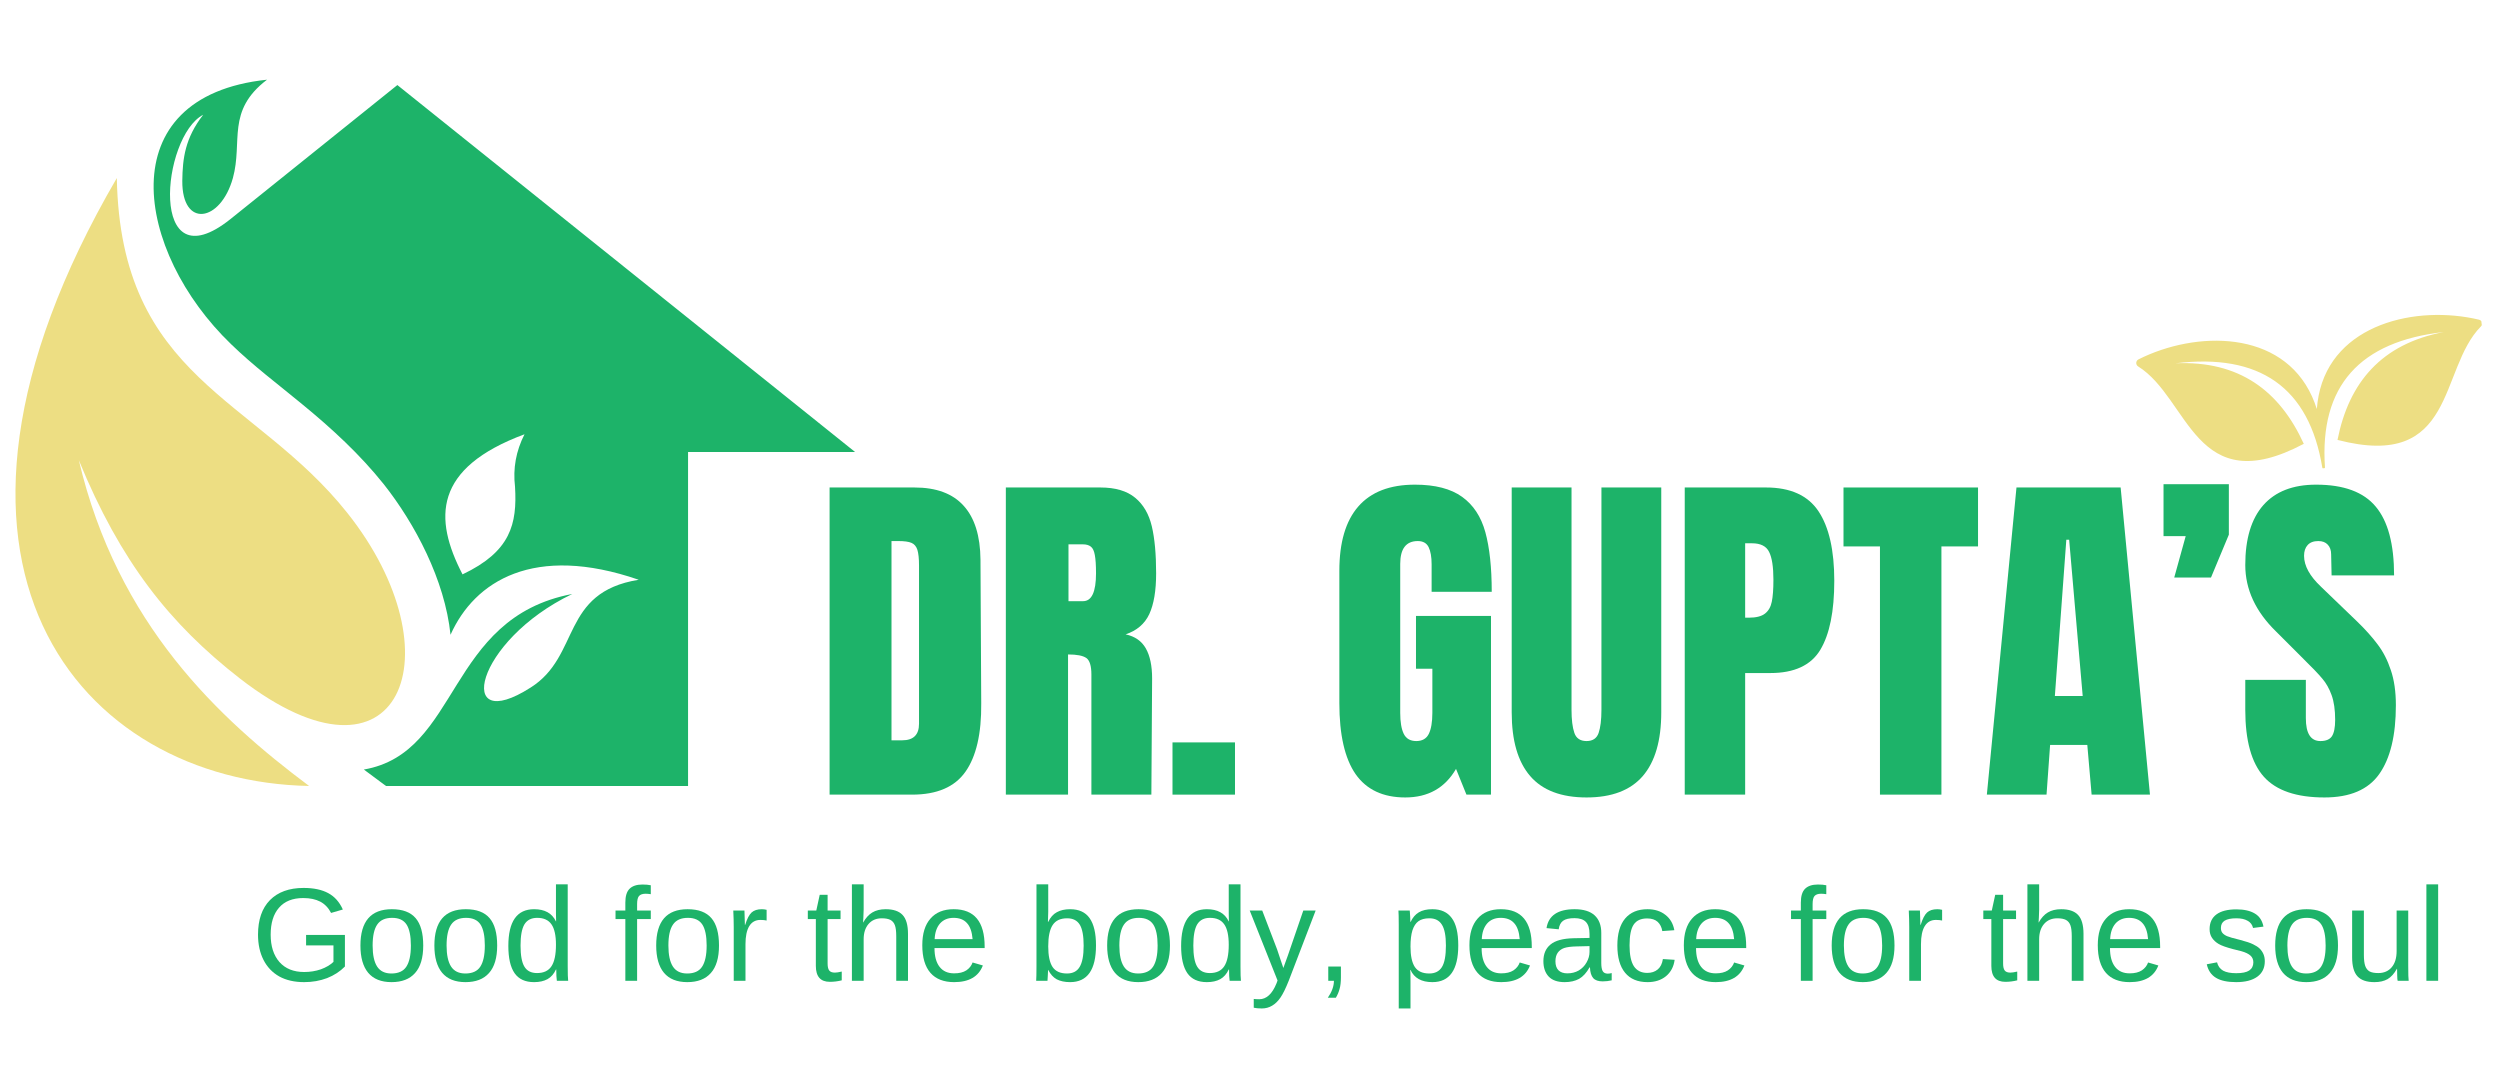 <svg xmlns="http://www.w3.org/2000/svg" xmlns:xlink="http://www.w3.org/1999/xlink" width="350" zoomAndPan="magnify" viewBox="0 0 262.5 112.5" height="150" preserveAspectRatio="xMidYMid meet" version="1.0"><defs><g/><clipPath id="880fb3910e"><path d="M 16 8.367 L 89.945 8.367 L 89.945 83 L 16 83 Z M 16 8.367 " clip-rule="nonzero"/></clipPath><clipPath id="6b6128f339"><path d="M 224 33 L 261 33 L 261 50 L 224 50 Z M 224 33 " clip-rule="nonzero"/></clipPath><clipPath id="7cba0d3fb9"><path d="M 223.895 35.477 L 260.25 31.238 L 262.289 48.719 L 225.93 52.957 Z M 223.895 35.477 " clip-rule="nonzero"/></clipPath><clipPath id="e6913cf75b"><path d="M 223.895 35.477 L 260.25 31.238 L 262.289 48.719 L 225.93 52.957 Z M 223.895 35.477 " clip-rule="nonzero"/></clipPath></defs><g clip-path="url(#880fb3910e)"><path fill="#1db369" d="M 28.039 8.367 C 23.723 11.652 25.516 14.844 24.453 18.695 C 23.156 23.344 19.105 23.977 19.141 18.992 C 19.172 16.602 19.438 14.508 21.332 12.051 C 16.949 14.344 15.52 29.922 24.188 23.012 L 41.723 8.93 L 89.781 47.457 L 72.246 47.457 L 72.246 82.527 L 40.527 82.527 L 38.203 80.801 C 48.367 79.043 46.805 64.895 60.09 62.367 C 49.797 67.316 47.703 77.316 55.707 72.199 C 60.988 68.879 58.828 62.203 67.066 60.875 C 56.074 57.086 49.828 61.008 47.305 66.652 C 46.707 60.875 43.551 54.961 40.297 50.844 C 37.773 47.688 34.848 45 31.727 42.441 C 29.238 40.383 26.578 38.391 24.254 36.129 C 14.223 26.465 11.367 10.125 28.039 8.367 Z M 54.078 51.109 C 54.312 55.027 53.613 57.918 48.566 60.309 C 45.512 54.43 45.512 49.152 55.074 45.598 C 54.18 47.355 53.848 49.184 54.078 51.109 Z M 54.078 51.109 " fill-opacity="1" fill-rule="evenodd"/></g><path fill="#edde83" d="M 25.184 71.238 C 17.844 65.523 12.664 59.016 8.277 48.32 C 12.332 65.559 22.992 75.453 32.457 82.527 C 8.477 82.062 -11.414 59.348 12.266 18.695 C 12.664 39.816 26.746 41.613 36.477 53.867 C 48.168 68.578 42.121 84.355 25.184 71.238 Z M 25.184 71.238 " fill-opacity="1" fill-rule="evenodd"/><g clip-path="url(#6b6128f339)"><g clip-path="url(#7cba0d3fb9)"><g clip-path="url(#e6913cf75b)"><path fill="#edde83" d="M 260.293 33.566 C 253.719 32 244.941 33.992 243.457 41.535 C 243.367 41.996 243.305 42.469 243.266 42.949 C 243.121 42.488 242.949 42.043 242.758 41.617 C 239.578 34.617 230.578 34.699 224.543 37.734 C 224.242 37.887 224.223 38.301 224.508 38.477 C 229.887 41.836 230.469 52.652 241.898 46.602 C 239.352 41.008 235.098 37.855 228.434 38.145 C 237.238 37.078 242.449 40.641 243.844 49.105 C 243.859 49.184 243.945 49.195 243.992 49.156 C 244.047 49.184 244.129 49.152 244.121 49.074 C 243.535 40.512 247.781 35.848 256.598 34.863 C 250.047 36.113 246.633 40.16 245.438 46.191 C 257.953 49.445 256.035 38.789 260.492 34.281 C 260.73 34.043 260.621 33.645 260.293 33.566 " fill-opacity="1" fill-rule="evenodd"/></g></g></g><g fill="#1db369" fill-opacity="1"><g transform="translate(85.685, 83.436)"><g><path d="M 1.422 -32.25 L 10.328 -32.25 C 12.629 -32.25 14.352 -31.609 15.5 -30.328 C 16.656 -29.055 17.242 -27.172 17.266 -24.672 L 17.344 -9.578 C 17.375 -6.398 16.82 -4.008 15.688 -2.406 C 14.562 -0.801 12.695 0 10.094 0 L 1.422 0 Z M 9.047 -5.703 C 10.223 -5.703 10.812 -6.281 10.812 -7.438 L 10.812 -24.062 C 10.812 -24.789 10.754 -25.336 10.641 -25.703 C 10.523 -26.066 10.316 -26.312 10.016 -26.438 C 9.723 -26.562 9.266 -26.625 8.641 -26.625 L 7.922 -26.625 L 7.922 -5.703 Z M 9.047 -5.703 "/></g></g></g><g fill="#1db369" fill-opacity="1"><g transform="translate(104.191, 83.436)"><g><path d="M 1.422 -32.25 L 11.344 -32.25 C 12.914 -32.25 14.133 -31.891 15 -31.172 C 15.863 -30.461 16.445 -29.461 16.75 -28.172 C 17.051 -26.891 17.203 -25.242 17.203 -23.234 C 17.203 -21.41 16.961 -19.984 16.484 -18.953 C 16.004 -17.93 15.176 -17.223 14 -16.828 C 14.977 -16.617 15.688 -16.125 16.125 -15.344 C 16.562 -14.57 16.781 -13.523 16.781 -12.203 L 16.703 0 L 10.406 0 L 10.406 -12.609 C 10.406 -13.516 10.227 -14.094 9.875 -14.344 C 9.52 -14.594 8.879 -14.719 7.953 -14.719 L 7.953 0 L 1.422 0 Z M 9.531 -20.312 C 10.438 -20.312 10.891 -21.285 10.891 -23.234 C 10.891 -24.086 10.848 -24.727 10.766 -25.156 C 10.691 -25.582 10.555 -25.875 10.359 -26.031 C 10.16 -26.195 9.875 -26.281 9.5 -26.281 L 8 -26.281 L 8 -20.312 Z M 9.531 -20.312 "/></g></g></g><g fill="#1db369" fill-opacity="1"><g transform="translate(122.096, 83.436)"><g><path d="M 1.016 0 L 1.016 -5.484 L 7.578 -5.484 L 7.578 0 Z M 1.016 0 "/></g></g></g><g fill="#1db369" fill-opacity="1"><g transform="translate(130.693, 83.436)"><g/></g></g><g fill="#1db369" fill-opacity="1"><g transform="translate(139.476, 83.436)"><g><path d="M 8.078 0.297 C 5.742 0.297 4.004 -0.52 2.859 -2.156 C 1.723 -3.801 1.156 -6.285 1.156 -9.609 L 1.156 -23.5 C 1.156 -26.477 1.816 -28.727 3.141 -30.25 C 4.473 -31.781 6.457 -32.547 9.094 -32.547 C 11.219 -32.547 12.867 -32.117 14.047 -31.266 C 15.223 -30.422 16.035 -29.188 16.484 -27.562 C 16.93 -25.938 17.156 -23.848 17.156 -21.297 L 10.844 -21.297 L 10.844 -24.188 C 10.844 -24.957 10.738 -25.555 10.531 -25.984 C 10.32 -26.41 9.941 -26.625 9.391 -26.625 C 8.16 -26.625 7.547 -25.82 7.547 -24.219 L 7.547 -8.594 C 7.547 -7.625 7.672 -6.883 7.922 -6.375 C 8.172 -5.875 8.609 -5.625 9.234 -5.625 C 9.859 -5.625 10.297 -5.875 10.547 -6.375 C 10.797 -6.883 10.922 -7.625 10.922 -8.594 L 10.922 -13.219 L 9.203 -13.219 L 9.203 -18.766 L 17.078 -18.766 L 17.078 0 L 14.5 0 L 13.406 -2.703 C 12.25 -0.703 10.473 0.297 8.078 0.297 Z M 8.078 0.297 "/></g></g></g><g fill="#1db369" fill-opacity="1"><g transform="translate(157.682, 83.436)"><g><path d="M 8.906 0.297 C 6.25 0.297 4.273 -0.453 2.984 -1.953 C 1.691 -3.453 1.047 -5.68 1.047 -8.641 L 1.047 -32.25 L 7.328 -32.25 L 7.328 -8.906 C 7.328 -7.875 7.426 -7.066 7.625 -6.484 C 7.82 -5.91 8.25 -5.625 8.906 -5.625 C 9.551 -5.625 9.973 -5.906 10.172 -6.469 C 10.367 -7.039 10.469 -7.852 10.469 -8.906 L 10.469 -32.25 L 16.75 -32.25 L 16.75 -8.641 C 16.75 -5.68 16.102 -3.453 14.812 -1.953 C 13.52 -0.453 11.551 0.297 8.906 0.297 Z M 8.906 0.297 "/></g></g></g><g fill="#1db369" fill-opacity="1"><g transform="translate(175.475, 83.436)"><g><path d="M 1.422 -32.25 L 9.953 -32.25 C 12.523 -32.25 14.363 -31.414 15.469 -29.75 C 16.57 -28.094 17.125 -25.66 17.125 -22.453 C 17.125 -19.242 16.633 -16.828 15.656 -15.203 C 14.676 -13.578 12.926 -12.766 10.406 -12.766 L 7.766 -12.766 L 7.766 0 L 1.422 0 Z M 8.141 -18.578 C 8.922 -18.578 9.492 -18.723 9.859 -19.016 C 10.223 -19.305 10.457 -19.719 10.562 -20.25 C 10.676 -20.789 10.734 -21.562 10.734 -22.562 C 10.734 -23.914 10.582 -24.891 10.281 -25.484 C 9.988 -26.086 9.391 -26.391 8.484 -26.391 L 7.766 -26.391 L 7.766 -18.578 Z M 8.141 -18.578 "/></g></g></g><g fill="#1db369" fill-opacity="1"><g transform="translate(193.193, 83.436)"><g><path d="M 4.203 0 L 4.203 -26.062 L 0.375 -26.062 L 0.375 -32.25 L 14.5 -32.25 L 14.5 -26.062 L 10.656 -26.062 L 10.656 0 Z M 4.203 0 "/></g></g></g><g fill="#1db369" fill-opacity="1"><g transform="translate(208.058, 83.436)"><g><path d="M 0.562 0 L 3.672 -32.25 L 14.609 -32.25 L 17.688 0 L 11.562 0 L 11.109 -5.219 L 7.203 -5.219 L 6.828 0 Z M 7.703 -10.359 L 10.625 -10.359 L 9.203 -26.766 L 8.906 -26.766 Z M 7.703 -10.359 "/></g></g></g><g fill="#1db369" fill-opacity="1"><g transform="translate(226.264, 83.436)"><g><path d="M 2.031 -22.797 L 3.234 -27.141 L 0.906 -27.141 L 0.906 -32.594 L 7.766 -32.594 L 7.766 -27.297 L 5.891 -22.797 Z M 2.031 -22.797 "/></g></g></g><g fill="#1db369" fill-opacity="1"><g transform="translate(234.973, 83.436)"><g><path d="M 9.094 0.297 C 6.156 0.297 4.035 -0.426 2.734 -1.875 C 1.43 -3.332 0.781 -5.676 0.781 -8.906 L 0.781 -12.047 L 7.141 -12.047 L 7.141 -8.031 C 7.141 -6.426 7.648 -5.625 8.672 -5.625 C 9.242 -5.625 9.645 -5.789 9.875 -6.125 C 10.102 -6.469 10.219 -7.039 10.219 -7.844 C 10.219 -8.895 10.094 -9.766 9.844 -10.453 C 9.594 -11.141 9.27 -11.711 8.875 -12.172 C 8.488 -12.641 7.797 -13.363 6.797 -14.344 L 4.016 -17.125 C 1.859 -19.227 0.781 -21.555 0.781 -24.109 C 0.781 -26.859 1.41 -28.953 2.672 -30.391 C 3.941 -31.828 5.789 -32.547 8.219 -32.547 C 11.125 -32.547 13.211 -31.773 14.484 -30.234 C 15.766 -28.703 16.406 -26.297 16.406 -23.016 L 9.844 -23.016 L 9.797 -25.234 C 9.797 -25.66 9.676 -26 9.438 -26.25 C 9.207 -26.5 8.879 -26.625 8.453 -26.625 C 7.953 -26.625 7.578 -26.484 7.328 -26.203 C 7.078 -25.93 6.953 -25.555 6.953 -25.078 C 6.953 -24.023 7.551 -22.938 8.75 -21.812 L 12.5 -18.203 C 13.375 -17.359 14.098 -16.551 14.672 -15.781 C 15.254 -15.02 15.719 -14.117 16.062 -13.078 C 16.414 -12.047 16.594 -10.816 16.594 -9.391 C 16.594 -6.211 16.008 -3.801 14.844 -2.156 C 13.688 -0.52 11.77 0.297 9.094 0.297 Z M 9.094 0.297 "/></g></g></g><g fill="#1db369" fill-opacity="1"><g transform="translate(26.389, 102.983)"><g><path d="M 0.703 -4.844 C 0.703 -6.406 1.117 -7.613 1.953 -8.469 C 2.797 -9.32 3.973 -9.75 5.484 -9.75 C 6.547 -9.75 7.41 -9.566 8.078 -9.203 C 8.742 -8.848 9.254 -8.273 9.609 -7.484 L 8.375 -7.125 C 8.094 -7.664 7.711 -8.062 7.234 -8.312 C 6.754 -8.562 6.16 -8.688 5.453 -8.688 C 4.336 -8.688 3.488 -8.348 2.906 -7.672 C 2.32 -7.004 2.031 -6.062 2.031 -4.844 C 2.031 -3.633 2.336 -2.676 2.953 -1.969 C 3.578 -1.27 4.441 -0.922 5.547 -0.922 C 6.172 -0.922 6.754 -1.016 7.297 -1.203 C 7.836 -1.398 8.281 -1.66 8.625 -1.984 L 8.625 -3.719 L 5.75 -3.719 L 5.75 -4.812 L 9.828 -4.812 L 9.828 -1.5 C 9.316 -0.977 8.691 -0.57 7.953 -0.281 C 7.211 0 6.41 0.141 5.547 0.141 C 4.535 0.141 3.664 -0.055 2.938 -0.453 C 2.219 -0.859 1.664 -1.438 1.281 -2.188 C 0.895 -2.945 0.703 -3.832 0.703 -4.844 Z M 0.703 -4.844 "/></g></g></g><g fill="#1db369" fill-opacity="1"><g transform="translate(37.251, 102.983)"><g><path d="M 7.188 -3.703 C 7.188 -2.41 6.898 -1.445 6.328 -0.812 C 5.766 -0.176 4.941 0.141 3.859 0.141 C 2.773 0.141 1.957 -0.188 1.406 -0.844 C 0.863 -1.5 0.594 -2.453 0.594 -3.703 C 0.594 -6.242 1.691 -7.516 3.891 -7.516 C 5.023 -7.516 5.859 -7.203 6.391 -6.578 C 6.922 -5.961 7.188 -5.004 7.188 -3.703 Z M 5.891 -3.703 C 5.891 -4.711 5.738 -5.445 5.438 -5.906 C 5.133 -6.375 4.629 -6.609 3.922 -6.609 C 3.203 -6.609 2.68 -6.375 2.359 -5.906 C 2.035 -5.438 1.875 -4.703 1.875 -3.703 C 1.875 -2.723 2.031 -1.988 2.344 -1.5 C 2.664 -1.008 3.164 -0.766 3.844 -0.766 C 4.57 -0.766 5.094 -1 5.406 -1.469 C 5.727 -1.945 5.891 -2.691 5.891 -3.703 Z M 5.891 -3.703 "/></g></g></g><g fill="#1db369" fill-opacity="1"><g transform="translate(45.016, 102.983)"><g><path d="M 7.188 -3.703 C 7.188 -2.41 6.898 -1.445 6.328 -0.812 C 5.766 -0.176 4.941 0.141 3.859 0.141 C 2.773 0.141 1.957 -0.188 1.406 -0.844 C 0.863 -1.5 0.594 -2.453 0.594 -3.703 C 0.594 -6.242 1.691 -7.516 3.891 -7.516 C 5.023 -7.516 5.859 -7.203 6.391 -6.578 C 6.922 -5.961 7.188 -5.004 7.188 -3.703 Z M 5.891 -3.703 C 5.891 -4.711 5.738 -5.445 5.438 -5.906 C 5.133 -6.375 4.629 -6.609 3.922 -6.609 C 3.203 -6.609 2.68 -6.375 2.359 -5.906 C 2.035 -5.438 1.875 -4.703 1.875 -3.703 C 1.875 -2.723 2.031 -1.988 2.344 -1.5 C 2.664 -1.008 3.164 -0.766 3.844 -0.766 C 4.57 -0.766 5.094 -1 5.406 -1.469 C 5.727 -1.945 5.891 -2.691 5.891 -3.703 Z M 5.891 -3.703 "/></g></g></g><g fill="#1db369" fill-opacity="1"><g transform="translate(52.782, 102.983)"><g><path d="M 5.594 -1.188 C 5.375 -0.719 5.078 -0.379 4.703 -0.172 C 4.328 0.035 3.859 0.141 3.297 0.141 C 2.367 0.141 1.688 -0.172 1.25 -0.797 C 0.812 -1.43 0.594 -2.383 0.594 -3.656 C 0.594 -6.227 1.492 -7.516 3.297 -7.516 C 3.859 -7.516 4.328 -7.41 4.703 -7.203 C 5.078 -7.004 5.375 -6.68 5.594 -6.234 L 5.609 -6.234 L 5.594 -7.062 L 5.594 -10.125 L 6.828 -10.125 L 6.828 -1.516 C 6.828 -0.754 6.844 -0.25 6.875 0 L 5.688 0 C 5.676 -0.07 5.66 -0.238 5.641 -0.5 C 5.629 -0.77 5.625 -1 5.625 -1.188 Z M 1.875 -3.703 C 1.875 -2.672 2.008 -1.93 2.281 -1.484 C 2.551 -1.035 2.992 -0.812 3.609 -0.812 C 4.305 -0.812 4.812 -1.051 5.125 -1.531 C 5.438 -2.008 5.594 -2.758 5.594 -3.781 C 5.594 -4.758 5.438 -5.473 5.125 -5.922 C 4.812 -6.379 4.312 -6.609 3.625 -6.609 C 3.008 -6.609 2.562 -6.379 2.281 -5.922 C 2.008 -5.461 1.875 -4.723 1.875 -3.703 Z M 1.875 -3.703 "/></g></g></g><g fill="#1db369" fill-opacity="1"><g transform="translate(60.548, 102.983)"><g/></g></g><g fill="#1db369" fill-opacity="1"><g transform="translate(64.427, 102.983)"><g><path d="M 2.469 -6.484 L 2.469 0 L 1.234 0 L 1.234 -6.484 L 0.203 -6.484 L 0.203 -7.375 L 1.234 -7.375 L 1.234 -8.219 C 1.234 -8.883 1.379 -9.363 1.672 -9.656 C 1.973 -9.957 2.426 -10.109 3.031 -10.109 C 3.375 -10.109 3.664 -10.082 3.906 -10.031 L 3.906 -9.094 C 3.695 -9.125 3.516 -9.141 3.359 -9.141 C 3.047 -9.141 2.816 -9.062 2.672 -8.906 C 2.535 -8.75 2.469 -8.461 2.469 -8.047 L 2.469 -7.375 L 3.906 -7.375 L 3.906 -6.484 Z M 2.469 -6.484 "/></g></g></g><g fill="#1db369" fill-opacity="1"><g transform="translate(68.307, 102.983)"><g><path d="M 7.188 -3.703 C 7.188 -2.41 6.898 -1.445 6.328 -0.812 C 5.766 -0.176 4.941 0.141 3.859 0.141 C 2.773 0.141 1.957 -0.188 1.406 -0.844 C 0.863 -1.5 0.594 -2.453 0.594 -3.703 C 0.594 -6.242 1.691 -7.516 3.891 -7.516 C 5.023 -7.516 5.859 -7.203 6.391 -6.578 C 6.922 -5.961 7.188 -5.004 7.188 -3.703 Z M 5.891 -3.703 C 5.891 -4.711 5.738 -5.445 5.438 -5.906 C 5.133 -6.375 4.629 -6.609 3.922 -6.609 C 3.203 -6.609 2.68 -6.375 2.359 -5.906 C 2.035 -5.438 1.875 -4.703 1.875 -3.703 C 1.875 -2.723 2.031 -1.988 2.344 -1.5 C 2.664 -1.008 3.164 -0.766 3.844 -0.766 C 4.57 -0.766 5.094 -1 5.406 -1.469 C 5.727 -1.945 5.891 -2.691 5.891 -3.703 Z M 5.891 -3.703 "/></g></g></g><g fill="#1db369" fill-opacity="1"><g transform="translate(76.073, 102.983)"><g><path d="M 0.969 0 L 0.969 -5.656 C 0.969 -6.176 0.953 -6.75 0.922 -7.375 L 2.094 -7.375 C 2.125 -6.539 2.141 -6.039 2.141 -5.875 L 2.172 -5.875 C 2.367 -6.508 2.594 -6.941 2.844 -7.172 C 3.094 -7.398 3.453 -7.516 3.922 -7.516 C 4.086 -7.516 4.254 -7.492 4.422 -7.453 L 4.422 -6.328 C 4.254 -6.367 4.035 -6.391 3.766 -6.391 C 3.254 -6.391 2.863 -6.172 2.594 -5.734 C 2.332 -5.297 2.203 -4.664 2.203 -3.844 L 2.203 0 Z M 0.969 0 "/></g></g></g><g fill="#1db369" fill-opacity="1"><g transform="translate(80.723, 102.983)"><g/></g></g><g fill="#1db369" fill-opacity="1"><g transform="translate(84.602, 102.983)"><g><path d="M 3.781 -0.047 C 3.375 0.055 2.957 0.109 2.531 0.109 C 1.551 0.109 1.062 -0.445 1.062 -1.562 L 1.062 -6.484 L 0.219 -6.484 L 0.219 -7.375 L 1.109 -7.375 L 1.469 -9.031 L 2.297 -9.031 L 2.297 -7.375 L 3.656 -7.375 L 3.656 -6.484 L 2.297 -6.484 L 2.297 -1.828 C 2.297 -1.473 2.352 -1.223 2.469 -1.078 C 2.582 -0.93 2.781 -0.859 3.062 -0.859 C 3.227 -0.859 3.469 -0.895 3.781 -0.969 Z M 3.781 -0.047 "/></g></g></g><g fill="#1db369" fill-opacity="1"><g transform="translate(88.481, 102.983)"><g><path d="M 2.156 -6.125 C 2.426 -6.602 2.742 -6.953 3.109 -7.172 C 3.484 -7.398 3.953 -7.516 4.516 -7.516 C 5.316 -7.516 5.906 -7.316 6.281 -6.922 C 6.664 -6.523 6.859 -5.859 6.859 -4.922 L 6.859 0 L 5.625 0 L 5.625 -4.672 C 5.625 -5.191 5.578 -5.578 5.484 -5.828 C 5.391 -6.086 5.234 -6.273 5.016 -6.391 C 4.797 -6.504 4.492 -6.562 4.109 -6.562 C 3.523 -6.562 3.062 -6.363 2.719 -5.969 C 2.375 -5.57 2.203 -5.035 2.203 -4.359 L 2.203 0 L 0.969 0 L 0.969 -10.125 L 2.203 -10.125 L 2.203 -7.484 C 2.203 -7.211 2.191 -6.926 2.172 -6.625 C 2.16 -6.332 2.148 -6.164 2.141 -6.125 Z M 2.156 -6.125 "/></g></g></g><g fill="#1db369" fill-opacity="1"><g transform="translate(96.247, 102.983)"><g><path d="M 1.875 -3.438 C 1.875 -2.582 2.051 -1.926 2.406 -1.469 C 2.758 -1.008 3.27 -0.781 3.938 -0.781 C 4.469 -0.781 4.895 -0.883 5.219 -1.094 C 5.539 -1.312 5.758 -1.586 5.875 -1.922 L 6.953 -1.609 C 6.504 -0.441 5.5 0.141 3.938 0.141 C 2.852 0.141 2.023 -0.18 1.453 -0.828 C 0.879 -1.484 0.594 -2.453 0.594 -3.734 C 0.594 -4.953 0.879 -5.883 1.453 -6.531 C 2.023 -7.188 2.836 -7.516 3.891 -7.516 C 6.055 -7.516 7.141 -6.207 7.141 -3.594 L 7.141 -3.438 Z M 5.875 -4.375 C 5.812 -5.145 5.613 -5.707 5.281 -6.062 C 4.957 -6.426 4.488 -6.609 3.875 -6.609 C 3.281 -6.609 2.805 -6.41 2.453 -6.016 C 2.109 -5.617 1.922 -5.07 1.891 -4.375 Z M 5.875 -4.375 "/></g></g></g><g fill="#1db369" fill-opacity="1"><g transform="translate(104.013, 102.983)"><g/></g></g><g fill="#1db369" fill-opacity="1"><g transform="translate(107.892, 102.983)"><g><path d="M 7.188 -3.719 C 7.188 -1.145 6.281 0.141 4.469 0.141 C 3.906 0.141 3.438 0.039 3.062 -0.156 C 2.695 -0.363 2.398 -0.691 2.172 -1.141 L 2.156 -1.141 C 2.156 -1.004 2.145 -0.789 2.125 -0.5 C 2.102 -0.207 2.094 -0.039 2.094 0 L 0.906 0 C 0.926 -0.25 0.938 -0.754 0.938 -1.516 L 0.938 -10.125 L 2.172 -10.125 L 2.172 -7.234 C 2.172 -6.941 2.16 -6.594 2.141 -6.188 L 2.172 -6.188 C 2.398 -6.664 2.703 -7.004 3.078 -7.203 C 3.453 -7.41 3.914 -7.516 4.469 -7.516 C 5.395 -7.516 6.078 -7.203 6.516 -6.578 C 6.961 -5.953 7.188 -5 7.188 -3.719 Z M 5.891 -3.688 C 5.891 -4.719 5.754 -5.453 5.484 -5.891 C 5.211 -6.336 4.77 -6.562 4.156 -6.562 C 3.457 -6.562 2.953 -6.328 2.641 -5.859 C 2.328 -5.391 2.172 -4.641 2.172 -3.609 C 2.172 -2.641 2.32 -1.922 2.625 -1.453 C 2.938 -0.992 3.441 -0.766 4.141 -0.766 C 4.754 -0.766 5.195 -0.992 5.469 -1.453 C 5.75 -1.91 5.891 -2.656 5.891 -3.688 Z M 5.891 -3.688 "/></g></g></g><g fill="#1db369" fill-opacity="1"><g transform="translate(115.658, 102.983)"><g><path d="M 7.188 -3.703 C 7.188 -2.41 6.898 -1.445 6.328 -0.812 C 5.766 -0.176 4.941 0.141 3.859 0.141 C 2.773 0.141 1.957 -0.188 1.406 -0.844 C 0.863 -1.5 0.594 -2.453 0.594 -3.703 C 0.594 -6.242 1.691 -7.516 3.891 -7.516 C 5.023 -7.516 5.859 -7.203 6.391 -6.578 C 6.922 -5.961 7.188 -5.004 7.188 -3.703 Z M 5.891 -3.703 C 5.891 -4.711 5.738 -5.445 5.438 -5.906 C 5.133 -6.375 4.629 -6.609 3.922 -6.609 C 3.203 -6.609 2.68 -6.375 2.359 -5.906 C 2.035 -5.438 1.875 -4.703 1.875 -3.703 C 1.875 -2.723 2.031 -1.988 2.344 -1.5 C 2.664 -1.008 3.164 -0.766 3.844 -0.766 C 4.57 -0.766 5.094 -1 5.406 -1.469 C 5.727 -1.945 5.891 -2.691 5.891 -3.703 Z M 5.891 -3.703 "/></g></g></g><g fill="#1db369" fill-opacity="1"><g transform="translate(123.424, 102.983)"><g><path d="M 5.594 -1.188 C 5.375 -0.719 5.078 -0.379 4.703 -0.172 C 4.328 0.035 3.859 0.141 3.297 0.141 C 2.367 0.141 1.688 -0.172 1.25 -0.797 C 0.812 -1.43 0.594 -2.383 0.594 -3.656 C 0.594 -6.227 1.492 -7.516 3.297 -7.516 C 3.859 -7.516 4.328 -7.41 4.703 -7.203 C 5.078 -7.004 5.375 -6.68 5.594 -6.234 L 5.609 -6.234 L 5.594 -7.062 L 5.594 -10.125 L 6.828 -10.125 L 6.828 -1.516 C 6.828 -0.754 6.844 -0.25 6.875 0 L 5.688 0 C 5.676 -0.07 5.66 -0.238 5.641 -0.5 C 5.629 -0.77 5.625 -1 5.625 -1.188 Z M 1.875 -3.703 C 1.875 -2.672 2.008 -1.93 2.281 -1.484 C 2.551 -1.035 2.992 -0.812 3.609 -0.812 C 4.305 -0.812 4.812 -1.051 5.125 -1.531 C 5.438 -2.008 5.594 -2.758 5.594 -3.781 C 5.594 -4.758 5.438 -5.473 5.125 -5.922 C 4.812 -6.379 4.312 -6.609 3.625 -6.609 C 3.008 -6.609 2.562 -6.379 2.281 -5.922 C 2.008 -5.461 1.875 -4.723 1.875 -3.703 Z M 1.875 -3.703 "/></g></g></g><g fill="#1db369" fill-opacity="1"><g transform="translate(131.19, 102.983)"><g><path d="M 1.297 2.906 C 0.961 2.906 0.68 2.879 0.453 2.828 L 0.453 1.906 C 0.629 1.926 0.82 1.938 1.031 1.938 C 1.789 1.938 2.395 1.379 2.844 0.266 L 2.953 -0.031 L 0.031 -7.375 L 1.344 -7.375 L 2.906 -3.297 C 2.926 -3.234 2.953 -3.156 2.984 -3.062 C 3.016 -2.977 3.113 -2.68 3.281 -2.172 C 3.457 -1.672 3.551 -1.395 3.562 -1.344 L 4.047 -2.688 L 5.656 -7.375 L 6.953 -7.375 L 4.125 0 C 3.812 0.789 3.523 1.375 3.266 1.75 C 3.004 2.133 2.711 2.422 2.391 2.609 C 2.066 2.805 1.703 2.906 1.297 2.906 Z M 1.297 2.906 "/></g></g></g><g fill="#1db369" fill-opacity="1"><g transform="translate(138.171, 102.983)"><g><path d="M 2.625 -1.5 L 2.625 -0.344 C 2.625 0.133 2.578 0.535 2.484 0.859 C 2.398 1.18 2.27 1.488 2.094 1.781 L 1.25 1.781 C 1.676 1.164 1.891 0.57 1.891 0 L 1.297 0 L 1.297 -1.5 Z M 2.625 -1.5 "/></g></g></g><g fill="#1db369" fill-opacity="1"><g transform="translate(142.051, 102.983)"><g/></g></g><g fill="#1db369" fill-opacity="1"><g transform="translate(145.93, 102.983)"><g><path d="M 7.188 -3.719 C 7.188 -1.145 6.281 0.141 4.469 0.141 C 3.332 0.141 2.566 -0.285 2.172 -1.141 L 2.141 -1.141 C 2.16 -1.109 2.172 -0.723 2.172 0.016 L 2.172 2.906 L 0.938 2.906 L 0.938 -5.875 C 0.938 -6.633 0.926 -7.133 0.906 -7.375 L 2.094 -7.375 C 2.094 -7.363 2.098 -7.301 2.109 -7.188 C 2.117 -7.07 2.129 -6.898 2.141 -6.672 C 2.148 -6.441 2.156 -6.281 2.156 -6.188 L 2.188 -6.188 C 2.406 -6.645 2.691 -6.977 3.047 -7.188 C 3.41 -7.406 3.883 -7.516 4.469 -7.516 C 5.375 -7.516 6.051 -7.207 6.5 -6.594 C 6.957 -5.988 7.188 -5.031 7.188 -3.719 Z M 5.891 -3.703 C 5.891 -4.723 5.75 -5.453 5.469 -5.891 C 5.195 -6.336 4.758 -6.562 4.156 -6.562 C 3.664 -6.562 3.281 -6.457 3 -6.25 C 2.727 -6.051 2.52 -5.734 2.375 -5.297 C 2.238 -4.859 2.172 -4.289 2.172 -3.594 C 2.172 -2.633 2.32 -1.922 2.625 -1.453 C 2.938 -0.992 3.441 -0.766 4.141 -0.766 C 4.742 -0.766 5.188 -0.988 5.469 -1.438 C 5.75 -1.883 5.891 -2.641 5.891 -3.703 Z M 5.891 -3.703 "/></g></g></g><g fill="#1db369" fill-opacity="1"><g transform="translate(153.696, 102.983)"><g><path d="M 1.875 -3.438 C 1.875 -2.582 2.051 -1.926 2.406 -1.469 C 2.758 -1.008 3.27 -0.781 3.938 -0.781 C 4.469 -0.781 4.895 -0.883 5.219 -1.094 C 5.539 -1.312 5.758 -1.586 5.875 -1.922 L 6.953 -1.609 C 6.504 -0.441 5.5 0.141 3.938 0.141 C 2.852 0.141 2.023 -0.18 1.453 -0.828 C 0.879 -1.484 0.594 -2.453 0.594 -3.734 C 0.594 -4.953 0.879 -5.883 1.453 -6.531 C 2.023 -7.188 2.836 -7.516 3.891 -7.516 C 6.055 -7.516 7.141 -6.207 7.141 -3.594 L 7.141 -3.438 Z M 5.875 -4.375 C 5.812 -5.145 5.613 -5.707 5.281 -6.062 C 4.957 -6.426 4.488 -6.609 3.875 -6.609 C 3.281 -6.609 2.805 -6.41 2.453 -6.016 C 2.109 -5.617 1.922 -5.07 1.891 -4.375 Z M 5.875 -4.375 "/></g></g></g><g fill="#1db369" fill-opacity="1"><g transform="translate(161.462, 102.983)"><g><path d="M 2.828 0.141 C 2.086 0.141 1.531 -0.051 1.156 -0.438 C 0.781 -0.832 0.594 -1.375 0.594 -2.062 C 0.594 -2.82 0.844 -3.406 1.344 -3.812 C 1.844 -4.227 2.656 -4.445 3.781 -4.469 L 5.438 -4.5 L 5.438 -4.906 C 5.438 -5.5 5.305 -5.926 5.047 -6.188 C 4.797 -6.445 4.398 -6.578 3.859 -6.578 C 3.305 -6.578 2.906 -6.484 2.656 -6.297 C 2.406 -6.109 2.254 -5.812 2.203 -5.406 L 0.922 -5.531 C 1.129 -6.852 2.113 -7.516 3.875 -7.516 C 4.801 -7.516 5.5 -7.301 5.969 -6.875 C 6.438 -6.445 6.672 -5.832 6.672 -5.031 L 6.672 -1.859 C 6.672 -1.492 6.719 -1.219 6.812 -1.031 C 6.914 -0.844 7.098 -0.75 7.359 -0.75 C 7.484 -0.75 7.617 -0.77 7.766 -0.812 L 7.766 -0.047 C 7.461 0.023 7.148 0.062 6.828 0.062 C 6.367 0.062 6.035 -0.051 5.828 -0.281 C 5.617 -0.52 5.504 -0.895 5.484 -1.406 L 5.438 -1.406 C 5.125 -0.844 4.758 -0.441 4.344 -0.203 C 3.926 0.023 3.422 0.141 2.828 0.141 Z M 3.109 -0.781 C 3.555 -0.781 3.953 -0.879 4.297 -1.078 C 4.648 -1.285 4.926 -1.566 5.125 -1.922 C 5.332 -2.285 5.438 -2.656 5.438 -3.031 L 5.438 -3.641 L 4.094 -3.609 C 3.508 -3.598 3.066 -3.539 2.766 -3.438 C 2.473 -3.332 2.25 -3.164 2.094 -2.938 C 1.938 -2.707 1.859 -2.41 1.859 -2.047 C 1.859 -1.641 1.961 -1.328 2.172 -1.109 C 2.391 -0.891 2.703 -0.781 3.109 -0.781 Z M 3.109 -0.781 "/></g></g></g><g fill="#1db369" fill-opacity="1"><g transform="translate(169.228, 102.983)"><g><path d="M 1.875 -3.719 C 1.875 -2.738 2.023 -2.008 2.328 -1.531 C 2.641 -1.062 3.109 -0.828 3.734 -0.828 C 4.172 -0.828 4.535 -0.945 4.828 -1.188 C 5.117 -1.426 5.301 -1.789 5.375 -2.281 L 6.609 -2.203 C 6.516 -1.484 6.211 -0.91 5.703 -0.484 C 5.191 -0.066 4.547 0.141 3.766 0.141 C 2.734 0.141 1.945 -0.188 1.406 -0.844 C 0.863 -1.5 0.594 -2.453 0.594 -3.703 C 0.594 -4.941 0.863 -5.883 1.406 -6.531 C 1.957 -7.188 2.742 -7.516 3.766 -7.516 C 4.516 -7.516 5.141 -7.316 5.641 -6.922 C 6.141 -6.535 6.453 -6 6.578 -5.312 L 5.312 -5.219 C 5.25 -5.625 5.086 -5.945 4.828 -6.188 C 4.566 -6.426 4.195 -6.547 3.719 -6.547 C 3.07 -6.547 2.602 -6.332 2.312 -5.906 C 2.02 -5.477 1.875 -4.75 1.875 -3.719 Z M 1.875 -3.719 "/></g></g></g><g fill="#1db369" fill-opacity="1"><g transform="translate(176.209, 102.983)"><g><path d="M 1.875 -3.438 C 1.875 -2.582 2.051 -1.926 2.406 -1.469 C 2.758 -1.008 3.27 -0.781 3.938 -0.781 C 4.469 -0.781 4.895 -0.883 5.219 -1.094 C 5.539 -1.312 5.758 -1.586 5.875 -1.922 L 6.953 -1.609 C 6.504 -0.441 5.5 0.141 3.938 0.141 C 2.852 0.141 2.023 -0.18 1.453 -0.828 C 0.879 -1.484 0.594 -2.453 0.594 -3.734 C 0.594 -4.953 0.879 -5.883 1.453 -6.531 C 2.023 -7.188 2.836 -7.516 3.891 -7.516 C 6.055 -7.516 7.141 -6.207 7.141 -3.594 L 7.141 -3.438 Z M 5.875 -4.375 C 5.812 -5.145 5.613 -5.707 5.281 -6.062 C 4.957 -6.426 4.488 -6.609 3.875 -6.609 C 3.281 -6.609 2.805 -6.41 2.453 -6.016 C 2.109 -5.617 1.922 -5.07 1.891 -4.375 Z M 5.875 -4.375 "/></g></g></g><g fill="#1db369" fill-opacity="1"><g transform="translate(183.975, 102.983)"><g/></g></g><g fill="#1db369" fill-opacity="1"><g transform="translate(187.855, 102.983)"><g><path d="M 2.469 -6.484 L 2.469 0 L 1.234 0 L 1.234 -6.484 L 0.203 -6.484 L 0.203 -7.375 L 1.234 -7.375 L 1.234 -8.219 C 1.234 -8.883 1.379 -9.363 1.672 -9.656 C 1.973 -9.957 2.426 -10.109 3.031 -10.109 C 3.375 -10.109 3.664 -10.082 3.906 -10.031 L 3.906 -9.094 C 3.695 -9.125 3.516 -9.141 3.359 -9.141 C 3.047 -9.141 2.816 -9.062 2.672 -8.906 C 2.535 -8.75 2.469 -8.461 2.469 -8.047 L 2.469 -7.375 L 3.906 -7.375 L 3.906 -6.484 Z M 2.469 -6.484 "/></g></g></g><g fill="#1db369" fill-opacity="1"><g transform="translate(191.734, 102.983)"><g><path d="M 7.188 -3.703 C 7.188 -2.41 6.898 -1.445 6.328 -0.812 C 5.766 -0.176 4.941 0.141 3.859 0.141 C 2.773 0.141 1.957 -0.188 1.406 -0.844 C 0.863 -1.5 0.594 -2.453 0.594 -3.703 C 0.594 -6.242 1.691 -7.516 3.891 -7.516 C 5.023 -7.516 5.859 -7.203 6.391 -6.578 C 6.922 -5.961 7.188 -5.004 7.188 -3.703 Z M 5.891 -3.703 C 5.891 -4.711 5.738 -5.445 5.438 -5.906 C 5.133 -6.375 4.629 -6.609 3.922 -6.609 C 3.203 -6.609 2.68 -6.375 2.359 -5.906 C 2.035 -5.438 1.875 -4.703 1.875 -3.703 C 1.875 -2.723 2.031 -1.988 2.344 -1.5 C 2.664 -1.008 3.164 -0.766 3.844 -0.766 C 4.57 -0.766 5.094 -1 5.406 -1.469 C 5.727 -1.945 5.891 -2.691 5.891 -3.703 Z M 5.891 -3.703 "/></g></g></g><g fill="#1db369" fill-opacity="1"><g transform="translate(199.5, 102.983)"><g><path d="M 0.969 0 L 0.969 -5.656 C 0.969 -6.176 0.953 -6.75 0.922 -7.375 L 2.094 -7.375 C 2.125 -6.539 2.141 -6.039 2.141 -5.875 L 2.172 -5.875 C 2.367 -6.508 2.594 -6.941 2.844 -7.172 C 3.094 -7.398 3.453 -7.516 3.922 -7.516 C 4.086 -7.516 4.254 -7.492 4.422 -7.453 L 4.422 -6.328 C 4.254 -6.367 4.035 -6.391 3.766 -6.391 C 3.254 -6.391 2.863 -6.172 2.594 -5.734 C 2.332 -5.297 2.203 -4.664 2.203 -3.844 L 2.203 0 Z M 0.969 0 "/></g></g></g><g fill="#1db369" fill-opacity="1"><g transform="translate(204.15, 102.983)"><g/></g></g><g fill="#1db369" fill-opacity="1"><g transform="translate(208.029, 102.983)"><g><path d="M 3.781 -0.047 C 3.375 0.055 2.957 0.109 2.531 0.109 C 1.551 0.109 1.062 -0.445 1.062 -1.562 L 1.062 -6.484 L 0.219 -6.484 L 0.219 -7.375 L 1.109 -7.375 L 1.469 -9.031 L 2.297 -9.031 L 2.297 -7.375 L 3.656 -7.375 L 3.656 -6.484 L 2.297 -6.484 L 2.297 -1.828 C 2.297 -1.473 2.352 -1.223 2.469 -1.078 C 2.582 -0.93 2.781 -0.859 3.062 -0.859 C 3.227 -0.859 3.469 -0.895 3.781 -0.969 Z M 3.781 -0.047 "/></g></g></g><g fill="#1db369" fill-opacity="1"><g transform="translate(211.909, 102.983)"><g><path d="M 2.156 -6.125 C 2.426 -6.602 2.742 -6.953 3.109 -7.172 C 3.484 -7.398 3.953 -7.516 4.516 -7.516 C 5.316 -7.516 5.906 -7.316 6.281 -6.922 C 6.664 -6.523 6.859 -5.859 6.859 -4.922 L 6.859 0 L 5.625 0 L 5.625 -4.672 C 5.625 -5.191 5.578 -5.578 5.484 -5.828 C 5.391 -6.086 5.234 -6.273 5.016 -6.391 C 4.797 -6.504 4.492 -6.562 4.109 -6.562 C 3.523 -6.562 3.062 -6.363 2.719 -5.969 C 2.375 -5.57 2.203 -5.035 2.203 -4.359 L 2.203 0 L 0.969 0 L 0.969 -10.125 L 2.203 -10.125 L 2.203 -7.484 C 2.203 -7.211 2.191 -6.926 2.172 -6.625 C 2.16 -6.332 2.148 -6.164 2.141 -6.125 Z M 2.156 -6.125 "/></g></g></g><g fill="#1db369" fill-opacity="1"><g transform="translate(219.674, 102.983)"><g><path d="M 1.875 -3.438 C 1.875 -2.582 2.051 -1.926 2.406 -1.469 C 2.758 -1.008 3.27 -0.781 3.938 -0.781 C 4.469 -0.781 4.895 -0.883 5.219 -1.094 C 5.539 -1.312 5.758 -1.586 5.875 -1.922 L 6.953 -1.609 C 6.504 -0.441 5.5 0.141 3.938 0.141 C 2.852 0.141 2.023 -0.18 1.453 -0.828 C 0.879 -1.484 0.594 -2.453 0.594 -3.734 C 0.594 -4.953 0.879 -5.883 1.453 -6.531 C 2.023 -7.188 2.836 -7.516 3.891 -7.516 C 6.055 -7.516 7.141 -6.207 7.141 -3.594 L 7.141 -3.438 Z M 5.875 -4.375 C 5.812 -5.145 5.613 -5.707 5.281 -6.062 C 4.957 -6.426 4.488 -6.609 3.875 -6.609 C 3.281 -6.609 2.805 -6.41 2.453 -6.016 C 2.109 -5.617 1.922 -5.07 1.891 -4.375 Z M 5.875 -4.375 "/></g></g></g><g fill="#1db369" fill-opacity="1"><g transform="translate(227.44, 102.983)"><g/></g></g><g fill="#1db369" fill-opacity="1"><g transform="translate(231.32, 102.983)"><g><path d="M 6.484 -2.047 C 6.484 -1.348 6.219 -0.805 5.688 -0.422 C 5.164 -0.047 4.43 0.141 3.484 0.141 C 2.566 0.141 1.859 -0.008 1.359 -0.312 C 0.859 -0.613 0.535 -1.086 0.391 -1.734 L 1.469 -1.938 C 1.57 -1.539 1.785 -1.25 2.109 -1.062 C 2.441 -0.883 2.898 -0.797 3.484 -0.797 C 4.109 -0.797 4.562 -0.891 4.844 -1.078 C 5.133 -1.273 5.281 -1.562 5.281 -1.938 C 5.281 -2.227 5.18 -2.461 4.984 -2.641 C 4.785 -2.828 4.461 -2.984 4.016 -3.109 L 3.141 -3.328 C 2.43 -3.516 1.926 -3.695 1.625 -3.875 C 1.332 -4.051 1.102 -4.266 0.938 -4.516 C 0.77 -4.766 0.688 -5.066 0.688 -5.422 C 0.688 -6.098 0.926 -6.613 1.406 -6.969 C 1.883 -7.32 2.582 -7.5 3.5 -7.5 C 4.312 -7.5 4.957 -7.352 5.438 -7.062 C 5.914 -6.781 6.219 -6.32 6.344 -5.688 L 5.25 -5.547 C 5.176 -5.879 4.988 -6.129 4.688 -6.297 C 4.395 -6.473 4 -6.562 3.5 -6.562 C 2.945 -6.562 2.535 -6.477 2.266 -6.312 C 2.004 -6.145 1.875 -5.891 1.875 -5.547 C 1.875 -5.336 1.926 -5.164 2.031 -5.031 C 2.145 -4.895 2.305 -4.781 2.516 -4.688 C 2.734 -4.594 3.188 -4.461 3.875 -4.297 C 4.52 -4.129 4.984 -3.973 5.266 -3.828 C 5.555 -3.691 5.785 -3.539 5.953 -3.375 C 6.117 -3.207 6.25 -3.016 6.344 -2.797 C 6.438 -2.578 6.484 -2.328 6.484 -2.047 Z M 6.484 -2.047 "/></g></g></g><g fill="#1db369" fill-opacity="1"><g transform="translate(238.301, 102.983)"><g><path d="M 7.188 -3.703 C 7.188 -2.41 6.898 -1.445 6.328 -0.812 C 5.766 -0.176 4.941 0.141 3.859 0.141 C 2.773 0.141 1.957 -0.188 1.406 -0.844 C 0.863 -1.5 0.594 -2.453 0.594 -3.703 C 0.594 -6.242 1.691 -7.516 3.891 -7.516 C 5.023 -7.516 5.859 -7.203 6.391 -6.578 C 6.922 -5.961 7.188 -5.004 7.188 -3.703 Z M 5.891 -3.703 C 5.891 -4.711 5.738 -5.445 5.438 -5.906 C 5.133 -6.375 4.629 -6.609 3.922 -6.609 C 3.203 -6.609 2.68 -6.375 2.359 -5.906 C 2.035 -5.438 1.875 -4.703 1.875 -3.703 C 1.875 -2.723 2.031 -1.988 2.344 -1.5 C 2.664 -1.008 3.164 -0.766 3.844 -0.766 C 4.57 -0.766 5.094 -1 5.406 -1.469 C 5.727 -1.945 5.891 -2.691 5.891 -3.703 Z M 5.891 -3.703 "/></g></g></g><g fill="#1db369" fill-opacity="1"><g transform="translate(246.067, 102.983)"><g><path d="M 2.141 -7.375 L 2.141 -2.703 C 2.141 -2.211 2.188 -1.832 2.281 -1.562 C 2.375 -1.301 2.523 -1.109 2.734 -0.984 C 2.953 -0.867 3.258 -0.812 3.656 -0.812 C 4.25 -0.812 4.719 -1.016 5.062 -1.422 C 5.406 -1.828 5.578 -2.391 5.578 -3.109 L 5.578 -7.375 L 6.797 -7.375 L 6.797 -1.578 C 6.797 -0.711 6.812 -0.188 6.844 0 L 5.688 0 C 5.676 -0.02 5.664 -0.078 5.656 -0.172 C 5.656 -0.273 5.648 -0.391 5.641 -0.516 C 5.641 -0.648 5.633 -0.898 5.625 -1.266 L 5.609 -1.266 C 5.328 -0.754 5 -0.391 4.625 -0.172 C 4.258 0.035 3.801 0.141 3.25 0.141 C 2.438 0.141 1.844 -0.062 1.469 -0.469 C 1.094 -0.875 0.906 -1.539 0.906 -2.469 L 0.906 -7.375 Z M 2.141 -7.375 "/></g></g></g><g fill="#1db369" fill-opacity="1"><g transform="translate(253.833, 102.983)"><g><path d="M 0.938 0 L 0.938 -10.125 L 2.172 -10.125 L 2.172 0 Z M 0.938 0 "/></g></g></g></svg>